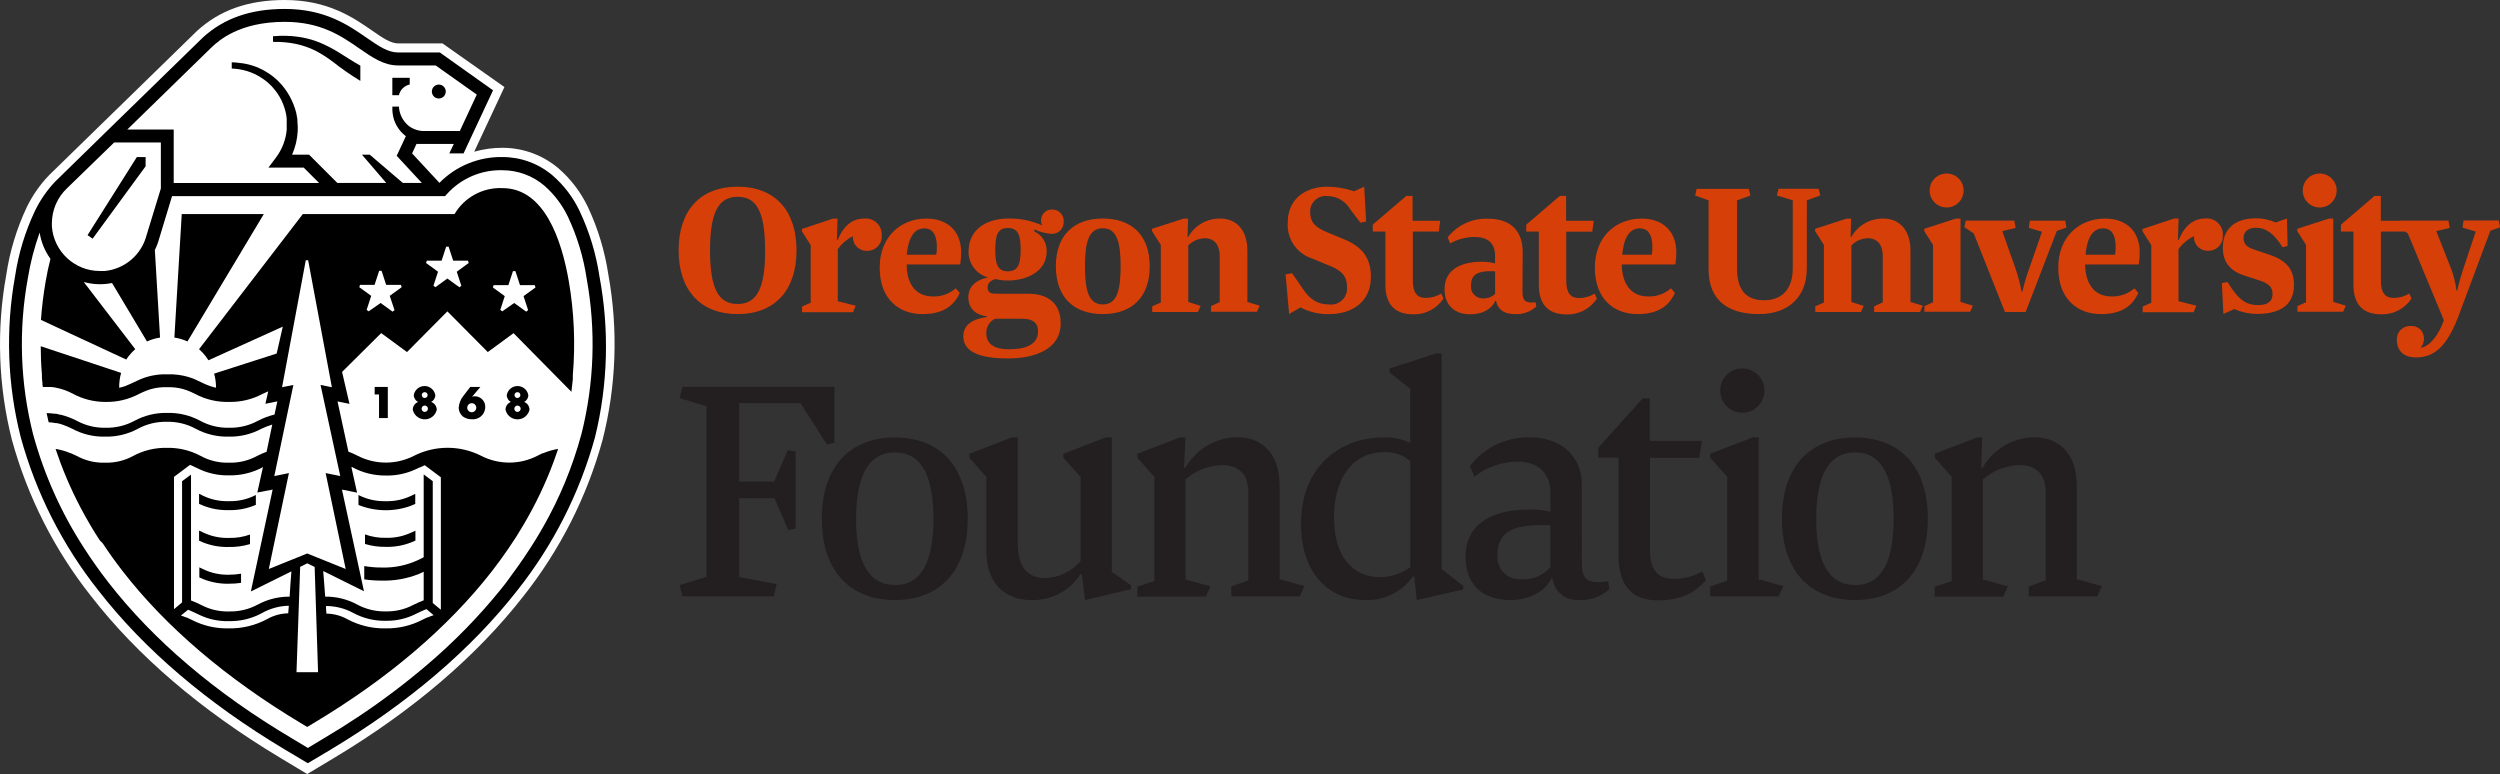 <?xml version="1.0" encoding="UTF-8"?>
<svg xmlns="http://www.w3.org/2000/svg" version="1.1" viewBox="0 0 441.614 136.73">
  <rect x="0" y="0" width="441.614" height="136.73" fill="#333333" stroke="none"/>
  <defs>
    <style>
      .cls-1 {
        fill: #231f20;
      }

      .cls-2 {
        fill: #fff;
      }

      .cls-3 {
        fill: #d73f09;
      }
    </style>
  </defs>
  <!-- Generator: Adobe Illustrator 28.7.1, SVG Export Plug-In . SVG Version: 1.2.0 Build 142)  -->
  <g>
    <g id="logo">
      <g id="name">
        <path id="oregon" class="cls-3" d="M119.874,44.23c0-7,3.77-11.25,10.43-11.25s10.4,4.29,10.4,11.25-3.77,11.25-10.4,11.25-10.43-4.29-10.43-11.25ZM135.154,44.23c0-6.85-1.52-9.47-4.85-9.47s-4.88,2.63-4.88,9.47,1.52,9.47,4.88,9.47,4.86-2.7,4.86-9.47h-.01ZM151.164,54l-.48,1.15h-9v-1l1.52-.67v-10.18l-1.55-2.44v-.41l5.51-1.84h.78l-.11,3.77h.15c.74-1.89,2.18-3.77,4.62-3.77,1.553-.18,2.957.932,3.137,2.485.02.171.024.343.013.515.094,1.394-.96,2.6-2.354,2.694-.065.004-.131.006-.196.006-1.334.075-2.477-.945-2.552-2.28-.006-.103-.005-.207.002-.31-1.056.537-1.968,1.319-2.66,2.28v9.21l3.17.79ZM164.834,52.37c1.468.044,2.897-.471,4-1.44l.7.81c-1.18,2.66-3.44,3.74-6.59,3.74-4.22,0-7.55-2.7-7.55-8.21s3.77-8.66,8.25-8.66c3.63,0,6.14,2.11,6.14,6,.009.708-.052,1.414-.18,2.11h-9.44c0,3.36,1.52,5.65,4.67,5.65ZM160.164,45h5.22c.087-.451.124-.911.11-1.37,0-1.74-.48-3.29-2.22-3.29s-2.77,1.48-3.11,4.66ZM181.624,51.89c3.52,0,5.74,1.7,5.74,5.25,0,4.51-4.48,6.18-9.36,6.18-4.51,0-7.84-1-7.84-3.89,0-2.11,1.67-3.07,4.18-3.44v-.11c-2.11-.26-3.29-1.48-3.29-3.4s1.44-3.07,3.48-3.48c-2.085-.553-3.512-2.474-3.44-4.63,0-3.26,2.44-5.77,7.1-5.77,2.038-.024,4.058.392,5.92,1.22-.16-.268-.236-.578-.22-.89-.012-1.049.828-1.91,1.877-1.923.041,0,.082,0,.123.003,1.105-.002,2.001.892,2.003,1.997,0,.038,0,.075-.003.113.072,1.135-.79,2.114-1.926,2.186-.111.007-.223.005-.334-.006-1.012-.081-2.002-.346-2.92-.78v.37c1.371.625,2.231,2.014,2.18,3.52,0,3.55-3.55,5.14-6.81,5.14-.761.012-1.521-.076-2.26-.26-.78.26-1.37.67-1.37,1.48s.44,1.11,1.33,1.11l5.84.01ZM174.224,58.81c0,2,1.44,2.89,4,2.89,2.92,0,5.14-.81,5.14-3.14,0-1.41-.74-2.26-2.92-2.26h-4.66c-.971.455-1.582,1.438-1.56,2.51h0ZM178.034,40.27c-1.89,0-2.22,1.44-2.22,3.85s.33,3.81,2.22,3.81,2.26-1.44,2.26-3.81-.33-3.85-2.25-3.85h-.01ZM194.804,55.48c-5,0-8.29-2.85-8.29-8.44s3.29-8.44,8.29-8.44,8.29,2.85,8.29,8.44-3.3,8.44-8.29,8.44ZM194.804,53.78c2.48,0,3.15-2.44,3.15-6.73s-.67-6.73-3.15-6.73-3.15,2.44-3.15,6.73.67,6.73,3.15,6.73ZM222.514,54l-.48,1.07h-8.1v-1l1.52-.7v-8.07c0-2.41-1.26-3.22-2.63-3.22-1.099.03-2.144.481-2.92,1.26v10l2.18.7-.48,1.07h-8.07v-1l1.52-.67v-10.17l-1.55-2.44v-.41l5.59-1.81h.78l-.11,3.22h.15c1.149-2.034,3.324-3.272,5.66-3.22,2.7,0,4.77,1.89,4.77,5.66v9.07l2.17.66Z"/>
        <path id="state" class="cls-3" d="M237.944,50.7c0-2-1-3-3.48-3.92l-2.66-1.11c-2.739-.866-4.528-3.495-4.33-6.36,0-4.4,3.4-6.33,7-6.33,1.6.018,3.187.291,4.7.81l1.81-.81.33,6.14-1,.22-1.78-2.34c-.857-1.493-2.459-2.401-4.18-2.37-1.492-.117-2.797.997-2.914,2.49-.008.107-.01.214-.006.32,0,1.7.78,2.7,3,3.59l2.73,1.13c3.48,1.37,5,3.37,5,6.77,0,4.44-3.37,6.55-7.33,6.55-1.777.058-3.538-.348-5.11-1.18l-2,1.18-.63-7,1.15-.22,1.81,2.63c1.22,1.89,2.59,2.89,4.7,2.89,1.549.206,2.972-.883,3.179-2.432.029-.215.032-.432.011-.648ZM242.494,39.68l5.92-5.07h1.11v4.39h4.88l-.24,1.9h-4.59v8.73c0,2.15.81,3,2.29,3,.967-.007,1.914-.277,2.74-.78l.37.89c-1.181,1.802-3.217,2.856-5.37,2.78-2.89,0-4.88-1.44-4.88-5.22v-9.4h-2.22l-.01-1.22ZM268.944,51.56c0,1.67.59,2,2.33,1.85l.11.74c-1.063.952-2.467,1.432-3.89,1.33-1.59,0-2.92-.67-3.22-2.37h-.11c-.78,1.67-2.48,2.41-4.48,2.41-2.48,0-4.51-1.37-4.51-4.44,0-3.26,2.59-4.85,6.7-4.85.749.015,1.494.115,2.22.3v-1.45c0-2.15-1.37-3.22-3.55-3.22-1.534-.006-3.043.387-4.38,1.14l-.44-1.07c1.72-2.194,4.395-3.42,7.18-3.29,3.07,0,6.07,1.37,6.07,5.88l-.03,7.04ZM263.284,47.9c-2.18,0-3.44.55-3.44,2.52-.122,1.137.701,2.157,1.838,2.279.09.01.181.013.272.011.792.034,1.564-.246,2.15-.78v-4l-.82-.03ZM269.614,39.68l5.92-5.07h1.11v4.39h4.88l-.26,1.92h-4.59v8.73c0,2.15.81,3,2.29,3,.967-.007,1.914-.276,2.74-.78l.37.89c-1.181,1.802-3.217,2.856-5.37,2.78-2.89,0-4.88-1.44-4.88-5.22v-9.42h-2.22l.01-1.22ZM291.164,52.37c1.468.044,2.897-.471,4-1.44l.7.81c-1.18,2.66-3.44,3.74-6.59,3.74-4.22,0-7.55-2.7-7.55-8.21s3.77-8.66,8.25-8.66c3.63,0,6.14,2.11,6.14,6,.009.708-.051,1.414-.18,2.11h-9.47c.09,3.36,1.57,5.65,4.7,5.65ZM286.554,45h5.22c.087-.451.124-.911.11-1.37,0-1.74-.48-3.29-2.22-3.29s-2.81,1.48-3.11,4.66Z"/>
        <path id="university" class="cls-3" d="M319.164,47.41c0,5.14-3.33,8.07-8.47,8.07s-8.88-2.18-8.88-7.92v-12.17l-2.37-.85.26-1.18h9.21l.3,1.18-2.37.85v12.1c0,3.92,1.78,5.55,4.77,5.55s5.07-1.78,5.07-5.66v-12l-2.81-.85.3-1.18h7.07l.3,1.18-2.37.85-.01,12.03ZM339.654,54l-.49,1.11h-8.1v-1l1.52-.7v-8.11c0-2.41-1.26-3.22-2.63-3.22-1.099.03-2.144.481-2.92,1.26v10l2.18.7-.48,1.07h-8.07v-1l1.52-.67v-10.17l-1.55-2.44v-.41l5.59-1.81h.78l-.11,3.22h.15c1.149-2.034,3.324-3.272,5.66-3.22,2.7,0,4.77,1.89,4.77,5.66v9.07l2.18.66ZM348.494,54l-.48,1.07h-8.07v-1l1.52-.67v-10.13l-1.55-2.44v-.41l5.59-1.81h.81v14.72l2.18.67ZM343.864,30.65c1.657,0,3,1.343,3,3s-1.343,3-3,3-3-1.343-3-3,1.343-3,3-3ZM360.704,40.94l-2.33-.7.19-1.26h6.25l.22,1.22-1.7.59-5.51,14.32h-3.66l-5.51-13.88-1.66-1.11.26-1.15h8.55l.26,1.3-2.37.55,2.26,6.4c.492,1.399.876,2.833,1.15,4.29h.15c.325-1.472.756-2.92,1.29-4.33l2.16-6.24ZM373.024,52.37c1.468.044,2.897-.471,4-1.44l.7.81c-1.18,2.66-3.44,3.74-6.59,3.74-4.22,0-7.55-2.7-7.55-8.21s3.77-8.66,8.25-8.66c3.63,0,6.14,2.11,6.14,6,.009.708-.051,1.414-.18,2.11h-9.47c.07,3.36,1.55,5.65,4.7,5.65ZM368.394,45h5.22c.087-.451.124-.911.11-1.37,0-1.74-.48-3.29-2.22-3.29s-2.81,1.48-3.11,4.66ZM387.974,54l-.48,1.15h-9v-1l1.52-.67v-10.18l-1.55-2.44v-.41l5.59-1.85h.78l-.11,3.77h.15c.74-1.89,2.18-3.77,4.63-3.77,1.553-.18,2.957.932,3.137,2.485.02.171.024.343.013.515.094,1.394-.96,2.6-2.354,2.694-.065.004-.13.006-.196.006-1.334.075-2.477-.946-2.552-2.28-.006-.103-.005-.207.002-.31-1.082.531-2.019,1.317-2.73,2.29v9.21l3.15.79ZM393.484,49.82c2,3.26,3.33,4.07,5.4,4.07,1.48,0,2.55-.48,2.55-2,0-1.18-.7-1.85-2.37-2.37l-2.41-.78c-2.55-.78-4-2.26-4-5,0-3.59,2.48-5.18,5.81-5.18,1.213-.012,2.414.241,3.52.74l2-.7.11,4.85-.89.22c-1.48-2.37-2.89-3.44-4.74-3.44-1.33,0-2.15.7-2.15,1.78s.55,1.63,1.85,2.07l2.66.89c3,1,4.4,2.55,4.4,5.37,0,3.59-2.52,5.11-6.55,5.11-1.377-.01-2.738-.3-4-.85l-1.92.85-.27-5.45,1-.18ZM414.384,54l-.48,1.07h-8.07v-1l1.52-.67v-10.13l-1.55-2.44v-.41l5.59-1.81h.77v14.72l2.22.67ZM409.764,30.65c1.657,0,3,1.343,3,3s-1.343,3-3,3-3-1.343-3-3,1.343-3,3-3ZM413.534,39.68l5.92-5.07h1.11v4.39h4.88l-.28,1.9h-4.59v8.73c0,2.15.81,3,2.29,3,.967-.007,1.914-.277,2.74-.78l.37.89c-1.181,1.802-3.217,2.856-5.37,2.78-2.89,0-4.88-1.44-4.88-5.22v-9.4h-2.22l.03-1.22ZM425.334,41.23l-1.67-1.11.26-1.15h8.58l.22,1.3-2.37.55,2.41,6.11c.584,1.396.971,2.867,1.15,4.37h.15c.344-1.487.765-2.956,1.26-4.4l2-6-2.33-.7.18-1.26h6.22l.22,1.22-1.7.59-5.44,14.58c-1.92,5.18-4,7.81-7.7,7.81-2.33,0-3.37-1.37-3.37-3-.125-1.281.813-2.42,2.093-2.545.128-.012.258-.014.387-.005,1.185-.08,2.21.816,2.29,2,.007.096.007.193,0,.29.008.573-.203,1.127-.59,1.55,1.59-.15,3.29-2.37,4.11-4.88l-6.36-15.32Z"/>
        <path id="foundation" class="cls-1" d="M371.284,103.52l-.82,1.83h-12.1v-1.76l3-1.07v-15.52c0-4-2.52-4.85-4.66-4.85-2.368.084-4.636.973-6.43,2.52v17.7l4.41,1.2-.82,1.83h-12.1v-1.76l3-1v-18.4l-3-3.4v-.69l7.56-2.9h.84l-.19,5.36h.25c1.886-3.304,5.395-5.349,9.2-5.36,3.65,0,7.43,2.21,7.43,8.63v16.44l4.43,1.2ZM136.684,105.35h-16.13l-.5-2,4.73-1.45v-30.13l-4.73-1.45.5-2h26.84v9.89l-1.32.31-4.66-7.31h-10.85v13.85h6.17l2.43-5.54,1.39.25v13.61l-1.32.25-2.43-5.63h-6.24v13.92l6.62,1.26-.5,2.17ZM158.094,106c-7.81,0-12.92-5-12.92-14.36s5.1-14.36,12.92-14.36,12.85,5,12.85,14.36-5.1,14.36-12.85,14.36ZM158.094,103.35c5,0,6.8-4.73,6.8-11.72s-1.83-11.72-6.8-11.72-6.87,4.73-6.87,11.72,1.83,11.7,6.87,11.7v.02ZM187.834,80.84v-.69l7.56-2.9h1v23.75l3.4,2.39v.69l-8.12,1.92-.57-4.54h-.25c-1.905,2.927-5.199,4.648-8.69,4.54-4,0-7.94-2.33-7.94-8.76v-13l-3-3.4v-.69l7.56-2.9h1v18.75c0,4.41,2,6.11,4.79,6.11,2.434-.047,4.729-1.14,6.3-3v-14.87l-3.04-3.4ZM230.424,103.52l-.82,1.83h-12.1v-1.76l3-1.07v-15.52c0-4-2.52-4.85-4.66-4.85-2.368.084-4.636.973-6.43,2.52v17.7l4.41,1.2-.82,1.83h-12.1v-1.76l3-1v-18.4l-3-3.4v-.69l7.56-2.9h.94l-.24,5.35h.25c1.886-3.304,5.395-5.349,9.2-5.36,3.65,0,7.43,2.21,7.43,8.63v16.44l4.38,1.21ZM249.634,101.76c-1.913,2.769-5.107,4.368-8.47,4.24-6.68,0-11.34-5-11.34-13.42,0-10.77,7.5-15.31,14.55-15.31,1.63-.068,3.252.258,4.73.95v-9.54l-3.65-2.9v-.69l8.19-2.65h1v38.06l3.84,3v.63l-8.22,1.87-.44-4.16-.19-.08ZM243.834,101.95c1.905-.012,3.757-.628,5.29-1.76v-18.72c-1.319-1.149-3.046-1.718-4.79-1.58-5.17,0-8.69,4.35-8.69,11.53.01,6.87,3.28,10.53,8.2,10.53h-.01ZM279.434,99.55c0,2.9,1.07,3.65,4.66,3.15l.19,1.39c-1.48,1.334-3.431,2.022-5.42,1.91-2.294.161-4.314-1.498-4.6-3.78h-.25c-1.13,2.39-4.1,3.78-7.18,3.78-4.73,0-7.94-2.52-7.94-7.69,0-5.5,4.27-8.31,11.27-8.31,1.25-.005,2.497.122,3.72.38v-3.3c0-3.72-2.39-5.54-5.86-5.54-2.744.023-5.403.955-7.56,2.65l-.82-1.83c2.529-3.339,6.523-5.241,10.71-5.1,4.73,0,9.07,2.77,9.07,8.38l.01,13.91ZM272.254,92.75c-4.85,0-7.75,1.13-7.75,5.29-.197,2.167,1.401,4.083,3.568,4.28.237.022.475.022.712,0,1.94.117,3.824-.674,5.1-2.14v-7.43h-1.63ZM282.334,79.08l7.83-8.7h1.26v7.5h9.2l-.44,3h-8.72v16.38c0,3.53,1.51,5,4.16,5,1.784-.005,3.538-.459,5.1-1.32l.63,1.58c-2.08,2.27-4.47,3.53-8.57,3.53s-6.87-2.21-6.87-7.81v-17.4h-3.59l.01-1.76ZM315.024,103.52l-.82,1.83h-12.1v-1.76l3-1v-18.35l-3-3.4v-.69l7.56-2.9h1v25.08l4.36,1.19ZM307.774,65.09c2.159-.006,3.914,1.741,3.92,3.9.006,2.159-1.741,3.914-3.9,3.92-2.159.006-3.914-1.741-3.92-3.9v-.01c-.033-2.126,1.663-3.877,3.789-3.91.04,0,.081,0,.121,0h-.01ZM327.694,106c-7.81,0-12.92-5-12.92-14.36s5.1-14.36,12.92-14.36,12.85,5,12.85,14.36-5.1,14.36-12.85,14.36ZM327.694,103.35c5,0,6.8-4.73,6.8-11.72s-1.83-11.72-6.8-11.72-6.87,4.73-6.87,11.72,1.83,11.7,6.87,11.7v.02Z"/>
      </g>
      <g id="mark">
        <path class="cls-2" d="M107.464,48.52c-.619-4.157-1.845-8.2-3.64-12-1.24-2.591-3-4.899-5.17-6.78-2.761-2.346-6.267-3.632-9.89-3.63-1.691-.005-3.374.227-5,.69l5.34-11.42-10.94-7.71h-7.82c-1.34,0-2.8-1-4.66-2.3-3.29-2.28-7.79-5.37-15.39-5.37-6.43,0-11.49,1.79-15.5,5.47L8.674,30.94h0c-1.594,1.657-2.92,3.554-3.93,5.62-1.795,3.8-3.021,7.843-3.64,12-1.755,9.673-1.414,19.61,1,29.14,2.763,10.057,7.524,19.454,14,27.63,8.21,10.57,19.45,20.17,33.39,28.53l4.78,2.87,4.78-2.87c13.94-8.37,25.18-18,33.39-28.53,6.476-8.176,11.237-17.573,14-27.63,2.426-9.541,2.774-19.493,1.02-29.18Z"/>
        <path d="M46.604,37.81h-14.5l-1.3,21.82c.799.118,1.577.351,2.31.69l13.49-22.51Z"/>
        <path d="M35.334,87.29l-.17-.05v1.76l.72.31c1.43.569,2.961.841,4.5.8,1.652.046,3.294-.271,4.81-.93v-1.74c-1.486.763-3.14,1.138-4.81,1.09-1.554.046-3.097-.28-4.5-.95l-.55-.29Z"/>
        <path d="M35.934,94.08l-.6-.28-.17-.06v1.77l.72.31c1.43.569,2.961.841,4.5.8,1.279.033,2.555-.14,3.78-.51v-1.69c-1.181.43-2.433.634-3.69.6-1.567.055-3.124-.267-4.54-.94Z"/>
        <path d="M35.934,100.56l-.6-.28-.12-.06v1.78l.72.31c1.43.568,2.961.84,4.5.8.719.005,1.438-.045,2.15-.15v-1.62c-.71.125-1.429.185-2.15.18-1.555.043-3.098-.286-4.5-.96Z"/>
        <path d="M52.234,7.75c1.199.25,2.361.65,3.46,1.19,1.102.575,2.153,1.244,3.14,2,1.538,1.213,3.147,2.331,4.82,3.35v-2.7c-1.23-.67-2.45-1.49-3.73-2.28-1.132-.714-2.323-1.33-3.56-1.84-1.256-.496-2.57-.832-3.91-1-1.327-.169-2.668-.196-4-.08h-.23v1.01h.27c1.256-.018,2.509.1,3.74.35Z"/>
        <path d="M105.884,48.79c-.598-3.99-1.778-7.871-3.5-11.52-1.14-2.394-2.76-4.528-4.76-6.27-2.473-2.104-5.613-3.259-8.86-3.26-4.182-.072-8.209,1.577-11.14,4.56l-4.83-5.2.78-1.68h6.59l-.8,1.68h2.52l5.21-11.15-9.4-6.68h-7.35c-1.84,0-3.48-1.14-5.57-2.59-3.29-2.27-7.38-5.1-14.48-5.1-6,0-10.71,1.64-14.41,5l-16.72,16.3h0l-9.4,9.18c-1.463,1.539-2.678,3.297-3.6,5.21-1.722,3.649-2.902,7.53-3.5,11.52-1.705,9.446-1.364,19.147,1,28.45,2.705,9.85,7.368,19.053,13.71,27.06,8.09,10.41,19.18,19.88,33,28.14l4,2.38,4-2.38c13.77-8.27,24.86-17.73,33-28.14,6.349-8.005,11.019-17.209,13.73-27.06,2.291-9.319,2.557-19.02.78-28.45ZM37.454,8.28c1.19-1.09,4.81-4.42,12.84-4.42,6.39,0,10,2.5,13.18,4.7,2.32,1.61,4.32,3,6.87,3h6.62l7.26,5.15-3,6.43h-6.53c-.958-.044-1.877-.394-2.62-1-.956-.845-1.536-2.036-1.61-3.31h-1.15c-.045.798.057,1.598.3,2.36.267.782.692,1.5,1.25,2.11.253.278.531.533.83.76l-1.62,3.46,4.45,4.8h-3.36l-5.85-5h-1.38l4.3,5h-8.64l-5-5h-3c.596-1.338.936-2.776,1-4.24v-.8l-.06-.8v-.4l-.07-.39-.14-.78c-.26-1.016-.65-1.994-1.16-2.91-.504-.922-1.133-1.77-1.87-2.52l-.27-.28-.3-.26c-.2-.17-.39-.35-.6-.51-.414-.315-.848-.602-1.3-.86-1.396-.813-2.952-1.311-4.56-1.46-.441-.061-.885-.097-1.33-.11v1.11c1.859.051,3.668.611,5.23,1.62.384.246.751.517,1.1.81.17.15.33.31.5.47l.25.24.22.26c.601.674,1.106,1.427,1.5,2.24.385.811.664,1.668.83,2.55l.08.66v1.99c-.168,1.762-.818,3.444-1.88,4.86l-1.35,1.8h6.24l2.71,2.71h-25.68v-9.44h-8.2l14.97-14.6ZM25.894,41.53c-.884,3.458-3.838,5.992-7.39,6.34h-.84c-4.459.012-8.17-3.423-8.5-7.87v-.57c.008-2.34.977-4.575,2.68-6.18l8.32-8.08h8.25v8.13l-2.52,8.23ZM102.714,76.65c-1.559,5.783-3.854,11.342-6.83,16.54h0l-.48.82-.36.61-.48.79-.42.67-.46.72-.85,1.29-.34.5-.65.95-.38.54-.69.95-.34.47c-.347.46-.68.92-1,1.38h0c-.33.42-.67.85-1,1.27-3.914,4.825-8.266,9.277-13,13.3-3.793,3.228-7.769,6.233-11.91,9-2.053,1.373-4.173,2.707-6.36,4l-2.78,1.67h0l-2.78-1.67c-13.64-8.08-24.51-17.37-32.44-27.55l-.68-.9-.46-.6-.81-1.12-.28-.39c-.3-.43-.6-.86-.9-1.29l-.15-.22c-.32-.48-.637-.96-.95-1.44l-.05-.08c-4.051-6.221-7.104-13.036-9.05-20.2-2.269-8.989-2.582-18.36-.92-27.48.446-2.759,1.146-5.47,2.09-8.1.261,1.676.915,3.266,1.91,4.64-.32,1.24-.6,2.55-.85,4-.39,2.248-.667,4.514-.83,6.79l15.06,7c.258-.394.549-.765.87-1.11.229-.255.472-.495.73-.72l-9.1-11.87c1.628.458,3.343.519,5,.18l6.17,10.33c.733-.339,1.511-.571,2.31-.69l-.92-15.47c.319-.64.574-1.31.76-2l2.2-7.25.08-.26h48.22l.34-.38c2.495-2.766,6.076-4.301,9.8-4.2,2.711,0,5.334.964,7.4,2.72,1.761,1.54,3.187,3.426,4.19,5.54,1.62,3.447,2.729,7.113,3.29,10.88,1.658,9.111,1.344,18.471-.92,27.45v-.01Z"/>
        <circle cx="77.514" cy="16.17" r="1.23"/>
        <path d="M70.464,16.82h0c.213-.949.959-1.687,1.91-1.89v-1.19h-3.07v3.08h1.16Z"/>
        <path d="M100.484,49.72c-1.3-7.52-4.39-16.49-11.72-16.49-3.452-.154-6.709,1.607-8.47,4.58h-26.8l-18.33,23.87c.232.204.452.421.66.65.377.402.712.841,1,1.31l13.13-5.94-1.08,4.75-11.05,3.55c.226.811.34,1.648.34,2.49-.366-.075-.727-.176-1.08-.3-.37-.13-.72-.28-1.07-.44l-.51-.24c-.33-.16-.66-.32-1-.47-.882-.383-1.809-.648-2.76-.79l-.48-.06-.8-.07h-1.75l-.75.06-.53.07c-.919.139-1.816.394-2.67.76-.4.17-.76.34-1.11.51l-.53.25c-.34.16-.67.3-1,.43-.35.124-.707.224-1.07.3-.014-.888.1-1.774.34-2.63l-14.2-4.71c0,1.66.07,3.31.21,4.94h0v.49c0,.34.05.68.09,1h0c0,.25,0,.51.08.77h1.38c.34,0,.65.07.95.13h0c.993.194,1.953.531,2.85,1,1.799.996,3.823,1.516,5.88,1.51,2.069.044,4.115-.445,5.94-1.42.43-.21.84-.4,1.28-.57.958-.373,1.973-.579,3-.61h1.31c.991.026,1.971.215,2.9.56.48.18.93.39,1.39.62,1.837.981,3.898,1.471,5.98,1.42,2.072.046,4.122-.443,5.95-1.42.33-.16.65-.31,1-.45l-.5,2.2,2.11-.43-.5,2.33c-1.018.246-2.002.616-2.93,1.1-1.563.85-3.322,1.274-5.1,1.23-1.778.044-3.537-.38-5.1-1.23-1.78-.96-3.779-1.439-5.8-1.39-2.021-.049-4.021.43-5.8,1.39-1.563.85-3.322,1.274-5.1,1.23-1.778.044-3.537-.38-5.1-1.23-.911-.472-1.874-.834-2.87-1.08h-.18l-.35-.12-.33-.05h-.21c-.461-.061-.925-.097-1.39-.11.113.547.233,1.087.36,1.62.34,0,.64.06.93.1l.31.05h.21l.47.11h0l.47.14c.609.21,1.204.461,1.78.75,1.779.96,3.779,1.439,5.8,1.39,2.021.049,4.02-.43,5.8-1.39,1.563-.85,3.322-1.274,5.1-1.23,1.782-.046,3.544.378,5.11,1.23,1.779.96,3.779,1.439,5.8,1.39,2.021.049,4.021-.43,5.8-1.39.621-.293,1.263-.541,1.92-.74l-1,4.8c-.62.23-1.15.48-1.66.73-1.529.841-3.256,1.255-5,1.2-1.744.055-3.471-.359-5-1.2-1.828-.976-3.878-1.465-5.95-1.42-2.069-.044-4.115.445-5.94,1.42-1.529.841-3.256,1.255-5,1.2-1.744.055-3.471-.359-5-1.2-.33-.16-.68-.32-1.05-.48h-.07l-.14-.06h0c-.793-.327-1.622-.559-2.47-.69.28.84.58,1.68.89,2.52h0c1.38,3.667,3.069,7.21,5.05,10.59l.27.47.44.73.33.54.44.69.37.58.56.58.42.63.41.61.48.69.38.54.58.79.32.44.93,1.22c7.67,9.87,18.25,18.89,31.44,26.81l1.14.68,1.14-.68c13.2-7.9,23.76-16.92,31.46-26.79h0c.473-.613.937-1.23,1.39-1.85l.17-.23c.46-.633.907-1.267,1.34-1.9l.11-.16c.927-1.333,1.8-2.71,2.62-4.13,2.103-3.553,3.884-7.288,5.32-11.16h0c.27-.73.53-1.47.78-2.21-.848.131-1.677.363-2.47.69h0l-.13.05h-.08c-.37.16-.72.32-1,.48-3.111,1.593-6.799,1.593-9.91,0-3.737-1.894-8.153-1.894-11.89,0-3.111,1.593-6.799,1.593-9.91,0-.51-.24-1-.5-1.66-.73l-1.92-8.88,2.11.43h0l-1.31-5.64,6.91-6.86,4.56,3.35,7.13-7.19,7.14,7.19,4.55-3.34,8.17,8.28,2.05,2.08c.1-.72.18-1.45.25-2.18h0v-.75h0c.471-5.527.236-11.092-.7-16.56ZM87.064,50.78l.13-.41h2.61l.81-2.48h.43l.81,2.48h2.61l.13.41-2.11,1.53.81,2.48-.35.26-2.11-1.53-2.11,1.48-.35-.26.79-2.43-2.1-1.53ZM81.494,50.48l-.35.26-2.12-1.54-2.11,1.53-.35-.26.81-2.47-2.11-1.54.13-.41h2.61l.81-2.48h.43l.81,2.48h2.61l.13.41-2.11,1.54.81,2.48ZM69.694,54.79l-.35.26-2.11-1.53-2.12,1.48-.35-.26.81-2.48-2.11-1.53.13-.41h2.57l.81-2.48h.43l.81,2.48h2.61l.13.41-2.11,1.53.85,2.53ZM60.104,84.09l-2.58-.52h0l3.54,16.94h0l-6.79-2.74-6.79,2.74h0l3.55-16.94-2.58.53h0l3.37-16.1h0l-2,.4,4.19-22.42h.42l4.19,22.42-2-.4h0l3.48,16.09ZM55.664,102.74l.52,16h-3.81l.56-16,.09-2.61,1.26-.62,1.3.64.08,2.59ZM50.994,107.34l-.08,1c-1.294.024-2.561.368-3.69,1-2.083,1.129-4.421,1.701-6.79,1.66-2.263.059-4.505-.449-6.52-1.48l-.26-.13-.69-.32h-.1c-.296-.133-.6-.246-.91-.34l1-.8h0l.26-.22c.5.19.95.4,1.41.62l.59.28c1.62.779,3.403,1.16,5.2,1.11,2.021.049,4.021-.43,5.8-1.39,1.464-.837,3.114-1.295,4.8-1.33l-.02.34ZM73.334,108.5l.59-.28c.46-.22.91-.44,1.41-.62l1.27,1.07c-.342.104-.676.231-1,.38h-.1l-.59.28-.26.13c-2.001,1.047-4.232,1.576-6.49,1.54-2.364.056-4.703-.498-6.79-1.61-1.135-.636-2.41-.979-3.71-1l-.08-1v-.34c1.68,0,3.333.419,4.81,1.22,1.779.96,3.779,1.439,5.8,1.39,1.777.026,3.534-.368,5.13-1.15l.01-.01ZM46.384,82.5h.07l-1,4.5h0l2.71-.52-3.85,18,7.16-3.55-.18,2.41-.13,2.06c-1.953-.019-3.879.455-5.6,1.38-1.563.85-3.322,1.274-5.1,1.23-1.655.049-3.295-.319-4.77-1.07l-.33-.16c-.51-.24-1-.49-1.62-.71v-22.23l-.07.05-1.51,1.11v21.41l-1.43,1.2h0v-23.37l2.84-2.13.13.06.57.26.27.13c.43.21.89.43,1.4.63h0c1.436.548,2.964.813,4.5.78,2.069.044,4.115-.445,5.94-1.42v-.05ZM62.184,82.5c1.83,1.01,3.89,1.527,5.98,1.5,1.536.033,3.064-.232,4.5-.78h0c.51-.2,1-.42,1.4-.63h.08l.76-.35.13-.06,2.84,2.13v23.4h0l-1.43-1.19v-21.52l-1.6-1.2v22.24c-.59.22-1.11.46-1.62.71l-.33.16c-1.461.751-3.087,1.126-4.73,1.09-1.778.044-3.537-.38-5.1-1.23-1.727-.927-3.66-1.402-5.62-1.38l-.16-2.1-.19-2.42,7.2,3.57-.5-2.31-3.39-15.65,2.67.54-1-4.5.11-.02Z"/>
        <path d="M72.634,89.32l.72-.31v-1.77l-.12.06-.6.28c-1.403.67-2.946.996-4.5.95-1.67.048-3.324-.327-4.81-1.09v1.76c2.981,1.191,6.297,1.238,9.31.13v-.01Z"/>
        <path d="M72.634,94.08c-1.397.655-2.928.97-4.47.92-1.257.034-2.509-.17-3.69-.6v1.69c1.196.361,2.441.533,3.69.51,1.539.041,3.07-.231,4.5-.8l.72-.31v-1.75l-.12.06-.63.28Z"/>
        <path d="M73.954,98.88c-2.03.968-4.262,1.438-6.51,1.37-1.039.007-2.077-.08-3.1-.26v2.35c1.026.153,2.063.226,3.1.22,2.226.058,4.441-.337,6.51-1.16.36-.15.71-.3,1-.45v-2.56l-.17.08-.83.41Z"/>
        <polygon points="15.464 41.54 16.364 42.16 25.724 29.37 25.724 27.74 24.174 27.74 15.464 41.54"/>
        <polygon points="68.504 73.85 68.504 68.35 66.184 68.35 66.184 69.68 66.954 69.68 66.954 73.85 68.504 73.85"/>
        <path d="M72.914,72.37c.256,1.171,1.412,1.913,2.583,1.657.829-.181,1.476-.828,1.657-1.657-.011-.619-.406-1.165-.99-1.37.455-.235.738-.708.73-1.22-.187-1.049-1.19-1.748-2.239-1.561-.796.142-1.419.765-1.561,1.561,0,.521.299.996.77,1.22-.568.218-.945.761-.95,1.37ZM75.034,70.31c-.287.006-.524-.223-.53-.51-.006-.287.223-.524.51-.53.287-.006.524.223.53.51,0,.003,0,.007,0,.01-.005.279-.231.505-.51.51v.01ZM75.034,72.77c-.311-.005-.56-.259-.56-.57,0-.309.251-.56.56-.56s.56.251.56.56c-.005.307-.253.555-.56.56v.01Z"/>
        <path d="M83.064,68.35l-1.17,1.53c-.511.614-.816,1.373-.87,2.17.017.594.291,1.152.75,1.53.457.327,1.008.496,1.57.48,1.193.112,2.251-.765,2.363-1.958.003-.034.006-.068.007-.102.083-1.018-.675-1.911-1.693-1.995-.032-.003-.065-.004-.097-.005-.18,0-.358.027-.53.08l1.46-1.73h-1.79ZM83.334,71.22c.442,0,.799.359.799.801,0,.441-.358.798-.799.799-.442,0-.801-.357-.801-.799s.357-.801.799-.801h.002Z"/>
        <path d="M89.294,72.37c.256,1.171,1.412,1.913,2.583,1.657.829-.181,1.476-.828,1.657-1.657-.003-.606-.376-1.149-.94-1.37.455-.235.738-.708.73-1.22-.187-1.049-1.19-1.748-2.239-1.561-.796.142-1.419.765-1.561,1.561-.01.51.269.982.72,1.22-.568.218-.945.761-.95,1.37ZM91.414,70.31c-.287.006-.524-.223-.53-.51-.006-.287.223-.524.51-.53.287-.006.524.223.53.51,0,.003,0,.007,0,.01-.005.279-.231.505-.51.51v.01ZM91.414,72.77c-.311-.005-.56-.259-.56-.57,0-.309.251-.56.56-.56s.56.251.56.56c-.005.307-.253.555-.56.56v.01Z"/>
      </g>
    </g>
  </g>
</svg>
